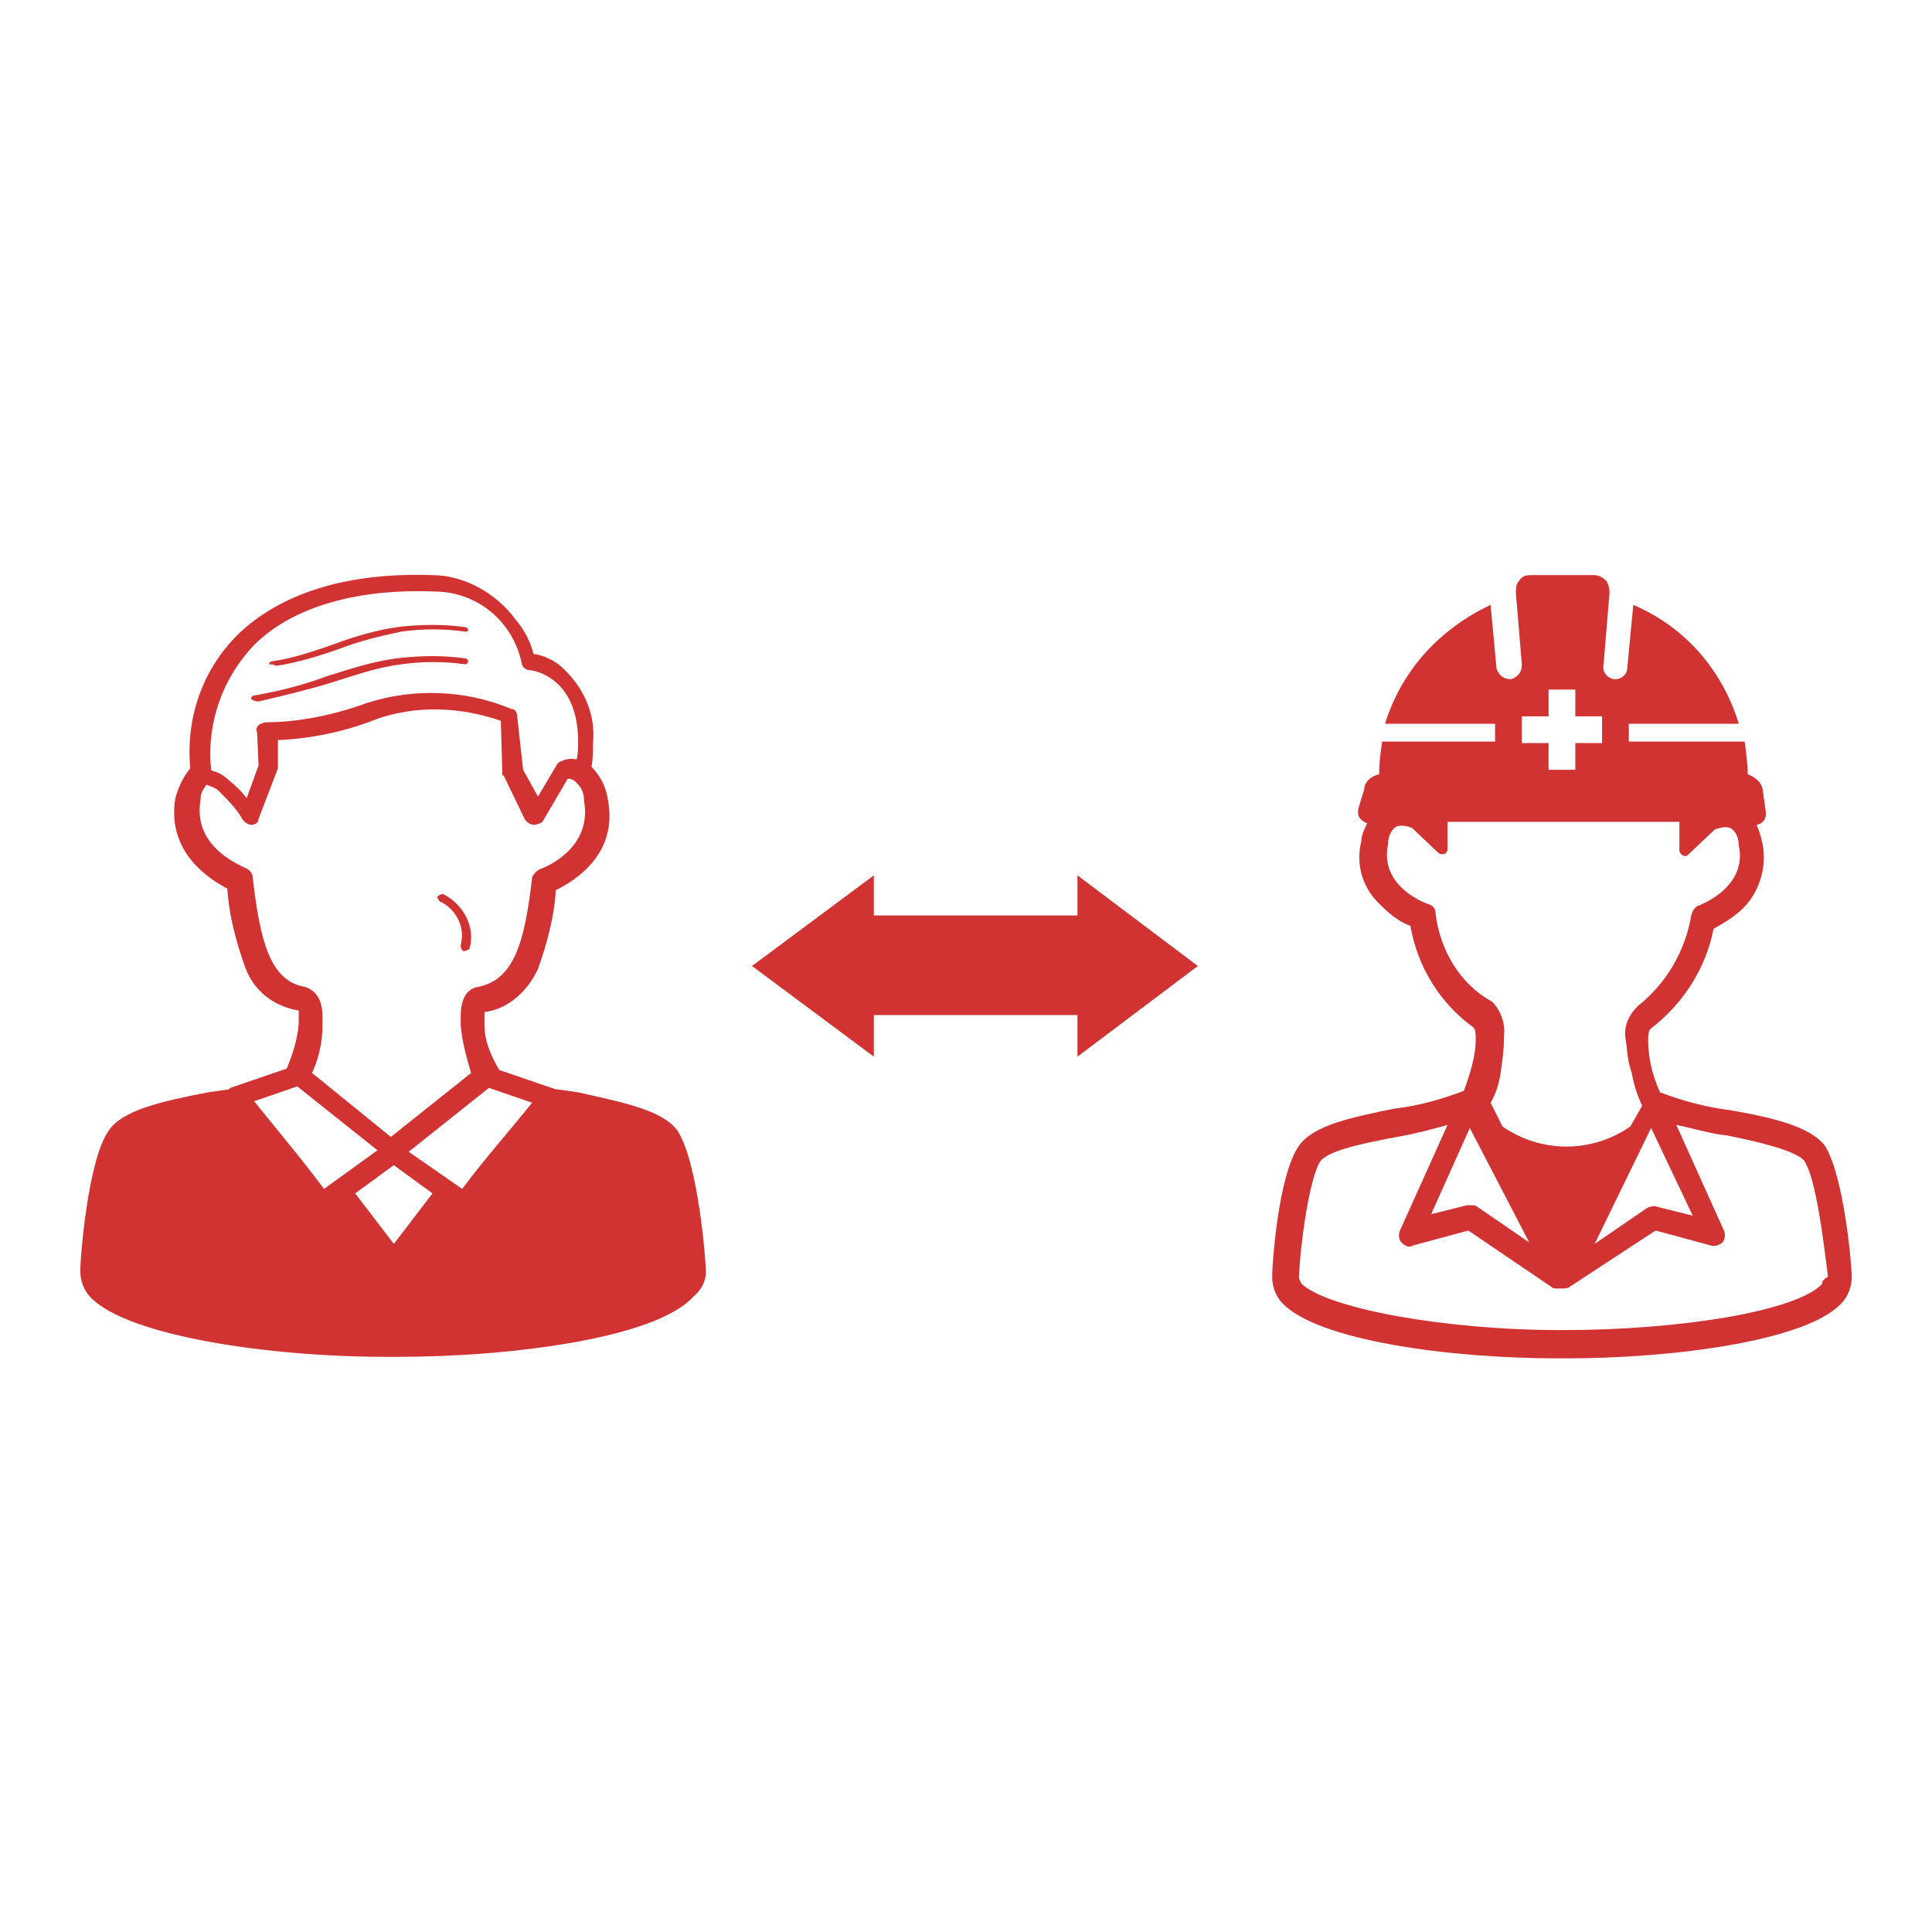 <?xml version="1.0" encoding="utf-8"?>
<!-- Generator: Adobe Illustrator 26.0.3, SVG Export Plug-In . SVG Version: 6.00 Build 0)  -->
<svg version="1.1" id="レイヤー_1" xmlns="http://www.w3.org/2000/svg" xmlns:xlink="http://www.w3.org/1999/xlink" x="0px"
	 y="0px" width="130px" height="130px" viewBox="0 0 130 130" style="enable-background:new 0 0 130 130;" xml:space="preserve">
<style type="text/css">
	.st0{fill:#D13333;}
</style>
<g id="レイヤー_2_00000163756950123602802390000006825288860285036475_">
	<g id="レイヤー_1-2">
		<g>
			<g>
				<rect x="58.4" y="61.6" class="st0" width="15.7" height="6.7"/>
				<polygon class="st0" points="50.6,65 58.8,71.1 58.8,65 58.8,58.9 				"/>
				<polygon class="st0" points="80.6,65 72.5,71.1 72.5,65 72.5,58.9 				"/>
			</g>
			<path class="st0" d="M124.6,85.9c0-0.7-0.5-6.7-1.8-8.8c-1-1.3-3.5-1.9-6.4-2.4c-1.6-0.2-3.1-0.6-4.7-1.2
				c-0.5-1.1-0.8-2.3-0.8-3.5l0,0c0-0.2,0-0.7,0.2-0.8c2.2-1.7,3.7-4.1,4.2-6.7c0.7-0.4,1.4-0.8,2-1.4c1.1-1.1,1.6-2.8,1.3-4.3
				c-0.1-0.5-0.2-0.8-0.4-1.3c0.5-0.1,0.7-0.5,0.6-1l-0.2-1.4c-0.1-0.5-0.5-0.8-1-1c0-0.7-0.1-1.4-0.2-2.2h-7.8v-1.2h7.4
				c-1.1-3.6-3.6-6.5-7.1-8l-0.4,4.2c0,0.5-0.4,0.8-0.8,0.8h-0.1c-0.5-0.1-0.8-0.5-0.7-1l0,0l0.4-4.8c0-0.4-0.1-0.6-0.2-0.8
				c-0.2-0.2-0.5-0.4-0.8-0.4H103c-0.4,0-0.6,0.1-0.8,0.4c-0.2,0.2-0.2,0.6-0.2,0.8l0.4,4.8c0,0.5-0.2,0.8-0.7,1
				c-0.5,0-0.8-0.2-1-0.7l0,0l-0.4-4.3c-3.4,1.6-6,4.4-7.1,8h7.4v1.2H93c-0.1,0.7-0.2,1.4-0.2,2.2c-0.5,0.1-1,0.5-1,1l-0.4,1.3
				c-0.1,0.5,0.1,0.8,0.6,1l0,0c-0.2,0.4-0.4,0.8-0.4,1.2c-0.4,1.6,0.1,3.2,1.3,4.3c0.6,0.6,1.2,1.1,2,1.4c0.5,2.8,2,5.2,4.2,6.8
				c0.2,0.1,0.2,0.6,0.2,0.8l0,0c0,1.2-0.4,2.4-0.8,3.5c-1.6,0.6-3,1-4.7,1.2c-2.9,0.6-5.4,1.1-6.4,2.5c-1.4,2-1.8,8-1.8,8.8
				c0,0.6,0.2,1.3,0.7,1.8c2.4,2.5,11.2,3.7,18.5,3.7h0.6c7.3,0,16.2-1.2,18.5-3.7C124.4,87.2,124.6,86.5,124.6,85.9z M102.9,83.6
				l-3.5-2.4c-0.1-0.1-0.2-0.1-0.5-0.1c-0.1,0-0.1,0-0.2,0l-2.4,0.6l2.6-5.8L102.9,83.6z M111.1,75.9l2.8,5.9l-2.4-0.6
				c-0.2-0.1-0.5,0-0.7,0.1l-3.5,2.4L111.1,75.9z M102.4,48.2h1.8v-1.8h1.8v1.8h1.8V50H106v1.8h-1.8V50h-1.8
				C102.4,50,102.4,48.2,102.4,48.2z M96.6,61.5c0-0.4-0.2-0.6-0.6-0.7c-1-0.4-3.1-1.6-2.6-4c0-0.5,0.2-1,0.6-1.2
				c0.4-0.1,0.7,0,1,0.1l1.8,1.7c0.1,0.1,0.4,0.1,0.5,0c0-0.1,0.1-0.1,0.1-0.2v-1.9H113v1.9c0,0.1,0.1,0.4,0.4,0.4
				c0.1,0,0.1,0,0.2-0.1l1.8-1.7c0.4-0.1,0.6-0.2,1-0.1c0.4,0.2,0.6,0.7,0.6,1.2c0.5,2.4-1.7,3.6-2.6,4c-0.4,0.1-0.5,0.4-0.6,0.7
				c-0.4,2.4-1.7,4.6-3.6,6.1c-0.6,0.6-1,1.4-0.8,2.3l0,0c0.1,0.7,0.1,1.4,0.4,2.2c0.1,0.7,0.4,1.6,0.7,2.2l-0.8,1.4
				c-2.6,1.8-6,1.8-8.6,0l-0.8-1.6c0.4-0.7,0.6-1.4,0.7-2.2c0.1-0.7,0.2-1.4,0.2-2.2v-0.1c0.1-0.8-0.2-1.7-0.8-2.3
				C98.2,66.2,96.9,63.9,96.6,61.5z M122.6,86.4c-1.7,1.8-9.4,3.1-17.5,3.1S89.3,88,87.6,86.4c-0.1-0.1-0.1-0.2-0.2-0.4l0,0
				c0.1-2.4,0.7-6.6,1.4-7.8c0.5-0.8,3.1-1.3,5.2-1.7c1.2-0.2,2.3-0.5,3.4-0.8l-3.2,7.1c-0.1,0.2-0.1,0.6,0.1,0.8s0.5,0.4,0.8,0.2
				l3.7-1l5.6,3.8c0.1,0.1,0.2,0.1,0.5,0.1h0.2c0.1,0,0.4,0,0.5-0.1l5.8-3.8l3.7,1c0.2,0.1,0.6,0,0.8-0.2c0.2-0.2,0.2-0.6,0.1-0.8
				l-3.2-7.1c1.1,0.2,2.3,0.6,3.4,0.7c2,0.4,4.6,1,5.2,1.7c0.8,1.2,1.3,5.4,1.6,7.8l0,0C122.7,86.1,122.6,86.2,122.6,86.4z"/>
			<g>
				<path class="st0" d="M47.5,85.6c0-0.7-0.5-7.3-1.9-9.5c-1-1.4-3.6-1.9-6.7-2.6l-1.4-0.2h-0.1L33.6,72c-0.6-1-1-2-1-3
					c0-0.1,0-0.1,0-0.2c0-0.2,0-0.5,0-0.7c1.6-0.2,2.9-1.4,3.6-2.9c0.6-1.7,1.1-3.5,1.2-5.3c1.4-0.7,4.2-2.5,3.5-6.1
					c-0.1-0.8-0.5-1.6-1.1-2.2c0.1-0.5,0.1-1.1,0.1-1.6c0.2-1.9-0.6-3.8-2.2-5.2c-0.5-0.4-1.1-0.7-1.8-0.8c-0.2-0.8-0.6-1.6-1.2-2.3
					c-1.3-1.8-3.5-3-5.6-3c-5.5-0.2-10.1,1.1-13.1,4c-2.4,2.4-3.5,5.6-3.2,9c-0.5,0.6-0.8,1.3-1,2c-0.6,3.6,2.2,5.4,3.5,6.1
					c0.1,1.8,0.6,3.6,1.2,5.3c0.6,1.6,1.9,2.6,3.6,2.9c0,0.2,0,0.5,0,0.7c0,0.1,0,0.1,0,0.2c-0.1,1.1-0.4,2-0.8,3l-3.8,1.3l-0.1,0.1
					L14,73.5c-3.1,0.6-5.8,1.2-6.7,2.6c-1.4,2-1.9,8.6-1.9,9.4c0,0.6,0.2,1.3,0.7,1.8c2.5,2.6,12,4,19.9,4h0.7
					c7.9,0,17.4-1.3,19.9-4C47.2,86.8,47.5,86.2,47.5,85.6z M17.1,43.4c2.6-2.6,7-3.8,12.1-3.6c2.9,0,5.3,2,5.9,4.8
					c0,0.2,0.2,0.5,0.6,0.5c0.1,0,3.2,0.4,3.2,4.8c0,0.4,0,0.8-0.1,1.2l0,0c-0.5-0.1-0.8,0-1.2,0.2l-0.1,0.1l-1.3,2.2l-1-1.8
					l-0.4-3.6c0-0.2-0.1-0.5-0.4-0.5c-3.1-1.3-6.6-1.4-9.7-0.4c-2.2,0.8-4.6,1.3-6.8,1.3c-0.1,0-0.4,0.1-0.5,0.2
					c-0.1,0.1-0.2,0.2-0.1,0.5l0.1,2.2l-0.8,2.2c-0.4-0.5-0.7-0.8-1.2-1.2c-0.2-0.2-0.6-0.5-1-0.6c-0.1,0-0.2-0.1-0.2-0.1v-0.1
					C13.9,48.6,15,45.6,17.1,43.4z M17,59c0-0.2-0.2-0.5-0.5-0.6c-1.1-0.5-3.5-1.8-3-4.6c0-0.4,0.1-0.6,0.4-1
					c0.2,0.1,0.6,0.2,0.8,0.4c0.6,0.6,1.2,1.2,1.6,1.9c0.1,0.2,0.4,0.4,0.6,0.4s0.5-0.1,0.5-0.4l1.3-3.4c0-0.1,0-0.2,0-0.2v-1.7
					c2.3-0.1,4.6-0.6,6.6-1.4c2.8-1,5.8-0.8,8.4,0.1l0.1,3.5c0,0.1,0,0.2,0.1,0.2l1.4,2.9c0.1,0.2,0.4,0.4,0.6,0.4l0,0
					c0.2,0,0.5-0.1,0.6-0.2l1.7-2.9c0.1,0,0.2,0,0.4,0.1c0.5,0.4,0.7,0.8,0.7,1.4c0.5,2.8-1.9,4.2-3,4.6c-0.2,0.1-0.5,0.4-0.5,0.6
					c-0.5,4.3-1.2,6.8-3.6,7.3c-1.3,0.2-1.2,1.8-1.2,2.4c0,0.1,0,0.1,0,0.2c0.1,1.1,0.4,2.2,0.7,3.2l-5.4,4.3L21,72.2
					c0.5-1.1,0.7-2.2,0.7-3.2c0-0.1,0-0.1,0-0.2c0-0.6,0.1-2-1.2-2.4C18.2,66,17.5,63.4,17,59L17,59z M17.1,74.1l2.9-1l5.4,4.3
					L21.8,80C20.4,78.1,18.3,75.6,17.1,74.1L17.1,74.1z M26.5,83.7l-2.6-3.4l2.6-1.9l2.6,1.9L26.5,83.7z M31.1,80l-3.6-2.5l5.4-4.3
					l2.9,1C34.7,75.6,32.5,78.1,31.1,80L31.1,80z"/>
				<path class="st0" d="M29.7,60.7c1.1,0.6,1.6,1.8,1.3,2.9c0,0.2,0.1,0.4,0.2,0.4l0,0c0.1,0,0.4-0.1,0.4-0.2
					c0.4-1.4-0.4-2.9-1.7-3.6c-0.1-0.1-0.4,0-0.5,0.2C29.5,60.4,29.5,60.7,29.7,60.7L29.7,60.7z"/>
				<path class="st0" d="M18.6,44.8L18.6,44.8c1.4-0.2,3-0.7,4.4-1.2c1.3-0.5,2.6-0.8,4-1.1c1.4-0.2,2.9-0.2,4.3,0
					c0.1,0,0.2,0,0.2-0.1l0,0c0-0.1-0.1-0.2-0.2-0.2c-1.4-0.2-3-0.2-4.6,0c-1.3,0.2-2.8,0.6-4.1,1.1c-1.4,0.5-2.9,1-4.3,1.2
					c-0.1,0-0.2,0.1-0.2,0.2C18.5,44.7,18.5,44.8,18.6,44.8z"/>
				<path class="st0" d="M17.4,47.2L17.4,47.2c1.7-0.4,3.4-0.8,5-1.3s3-1,4.6-1.2c1.4-0.2,2.9-0.2,4.3,0c0.1,0,0.2-0.1,0.2-0.2
					c0-0.1-0.1-0.2-0.2-0.2c-1.4-0.2-3-0.2-4.6,0S23.6,45,22,45.5c-1.6,0.6-3.2,1-4.9,1.3c-0.1,0-0.2,0.1-0.2,0.2
					S17.2,47.2,17.4,47.2z"/>
			</g>
		</g>
	</g>
</g>
</svg>
